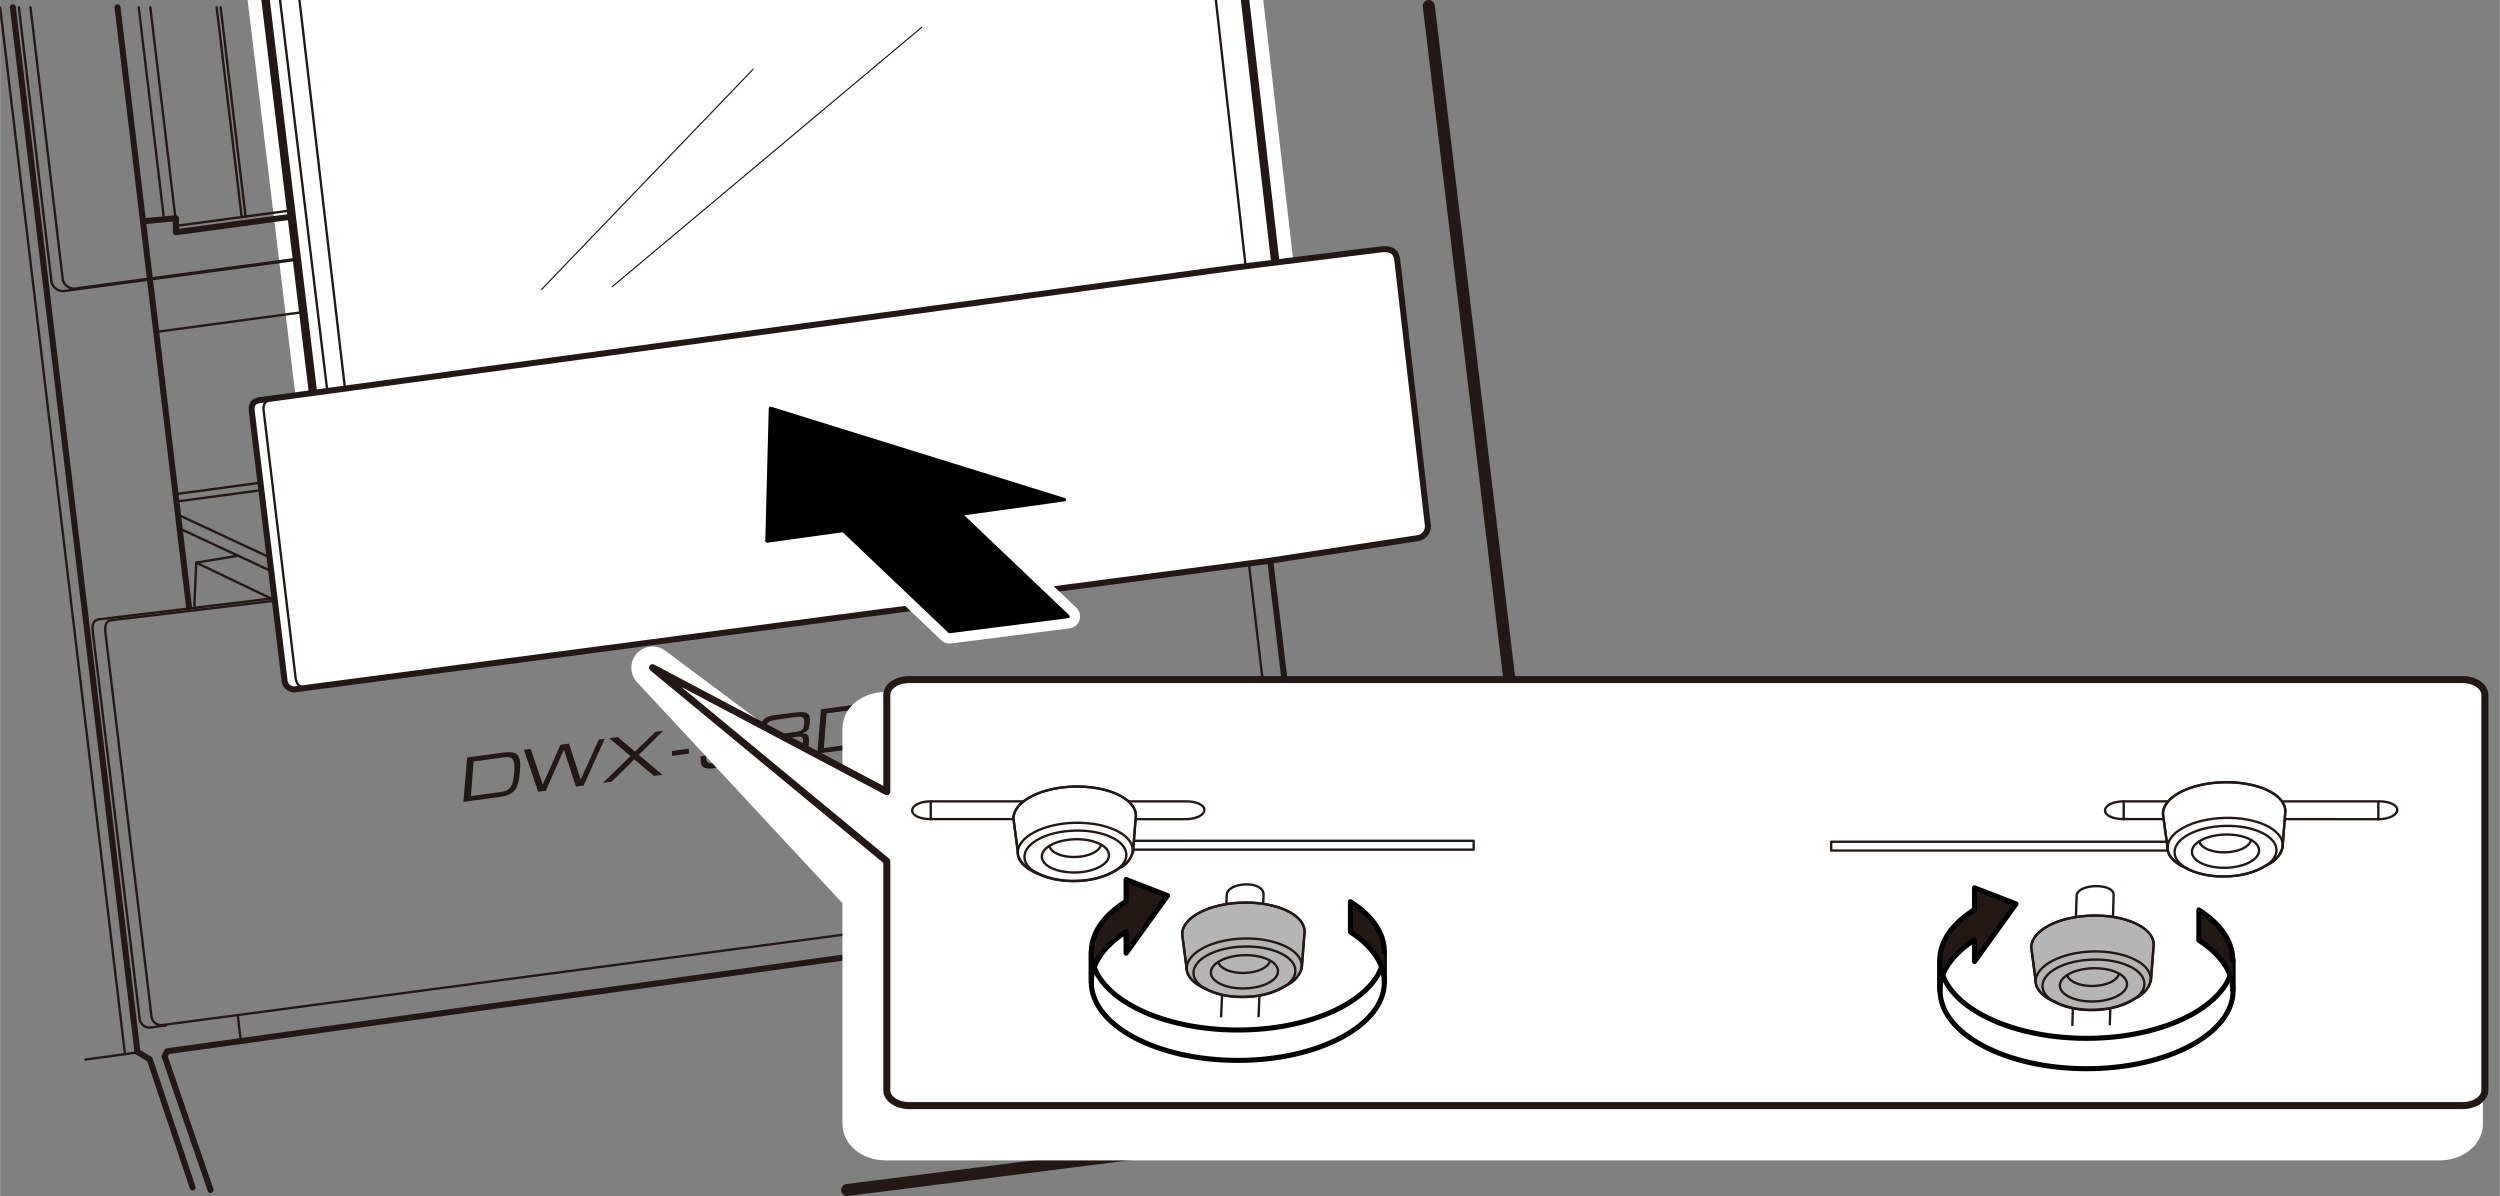 <svg xmlns="http://www.w3.org/2000/svg" xmlns:xlink="http://www.w3.org/1999/xlink" width="103.97mm" height="49.74mm" viewBox="0 0 294.72 141.01"><rect x="0" y="0" width="294.72" height="141.01" fill="#808080" stroke="none"/><defs><style>.cls-1,.cls-10,.cls-13,.cls-4,.cls-5,.cls-6,.cls-7{fill:none;}.cls-2{clip-path:url(#clip-path);}.cls-11,.cls-12,.cls-14,.cls-16,.cls-17,.cls-18,.cls-20,.cls-3,.cls-9{fill:#fff;}.cls-14,.cls-16,.cls-19,.cls-3{stroke:#fff;}.cls-13,.cls-14,.cls-15,.cls-16,.cls-17,.cls-18,.cls-19,.cls-20,.cls-21,.cls-22,.cls-3,.cls-4,.cls-5,.cls-6,.cls-7,.cls-9{stroke-linecap:round;stroke-linejoin:round;}.cls-3{stroke-width:4.25px;}.cls-10,.cls-11,.cls-12,.cls-13,.cls-17,.cls-18,.cls-22,.cls-4,.cls-5,.cls-6,.cls-7,.cls-9{stroke:#231815;}.cls-4,.cls-9{stroke-width:0.99px;}.cls-5{stroke-width:1.42px;}.cls-12,.cls-6{stroke-width:0.71px;}.cls-18,.cls-22,.cls-7{stroke-width:0.28px;}.cls-21,.cls-8{fill:#231815;}.cls-10,.cls-11,.cls-12{stroke-miterlimit:10;}.cls-10,.cls-11{stroke-width:0.28px;}.cls-13{stroke-width:0.14px;}.cls-14,.cls-19{stroke-width:2.83px;}.cls-15,.cls-20,.cls-21{stroke:#000;}.cls-15{stroke-width:0.4px;}.cls-16{stroke-width:5px;}.cls-17{stroke-width:0.83px;}.cls-20,.cls-21{stroke-width:0.6px;}.cls-22{fill:#b5b5b6;}</style><clipPath id="clip-path"><rect class="cls-1" width="294.72" height="141.01"/></clipPath></defs><g id="レイヤー_4" data-name="レイヤー 4"><g class="cls-2"><path class="cls-3" d="M24-88.51A8.11,8.11,0,0,1,27.28-90l98.9-12.9c6.52-.79,8.78,1.41,9.48,6.43L152.35,48.32a8,8,0,0,1-.73,4.87l.11-.2c-.55,2.46-3.29,4.55-6.92,5.11L46.2,71c-4.87.68-6.42-2-6.93-5.28l-17.9-148a7.26,7.26,0,0,1,2.56-6.16Z"/><path class="cls-4" d="M24-88.51A8.11,8.11,0,0,1,27.28-90l98.9-12.9c6.52-.79,8.78,1.41,9.48,6.43L152.35,48.32a8,8,0,0,1-.73,4.87"/><path class="cls-1" d="M98.4,17v4.28a1.4,1.4,0,0,0,.9,1.29l19.42,9.12a1.06,1.06,0,0,0,1.56-.59L122,13.88Z"/><polyline class="cls-5" points="168.44 0.71 183.87 129.65 99.87 140.3"/><polyline class="cls-6" points="149.74 66.01 154.42 105.27 19.7 123.94 19.38 124.52 24.81 140.3"/><line class="cls-6" x1="141.94" y1="0.59" x2="145.63" y2="31.56"/><polyline class="cls-6" points="1.5 0.86 16.17 123.85 16.17 124 17.64 124.89 22.7 140"/><line class="cls-7" y1="0.86" x2="14.72" y2="124.28"/><line class="cls-7" x1="154.42" y1="105.27" x2="183.87" y2="129.65"/><path class="cls-7" d="M32.12,70.86,13.29,73.1c-.65.06-1,.33-.87,1.53l5.41,45.07a1.18,1.18,0,0,0,1.46,1.13L150.65,103.4l.79-1.16-4.22-35.9"/><path class="cls-7" d="M139.39.59l1.77,13.63c.16,1.22-.26,2.07-1.24,2.21L9,34A1.39,1.39,0,0,1,7.39,33L3.58.86"/><path class="cls-7" d="M138,.59l1.79,13.89c.13,1.16,0,2.07-1.24,2.22L7.62,34.3a1.39,1.39,0,0,1-1.56-1.07L2.21.86"/><line class="cls-7" x1="132.35" y1="11.62" x2="20.72" y2="26.63"/><line class="cls-7" x1="28.02" y1="119.72" x2="28.38" y2="122.74"/><line class="cls-6" x1="13.84" y1="0.86" x2="22.27" y2="71.56"/><line class="cls-7" x1="16.34" y1="0.86" x2="19.32" y2="25.82"/><line class="cls-7" x1="17.71" y1="0.86" x2="20.67" y2="25.71"/><line class="cls-7" x1="26" y1="0.86" x2="28.94" y2="25.53"/><line class="cls-7" x1="31.9" y1="0.86" x2="34.75" y2="24.73"/><line class="cls-7" x1="124.11" y1="0.59" x2="125.52" y2="12.47"/><line class="cls-7" x1="118.38" y1="0.59" x2="119.89" y2="13.21"/><line class="cls-7" x1="117.85" y1="0.71" x2="119.36" y2="13.32"/><line class="cls-7" x1="25.53" y1="0.86" x2="28.48" y2="25.62"/><polyline class="cls-6" points="131.13 0.59 132.48 11.91 132.35 12.37 20.72 27.38 20.72 25.73 16.85 26.09"/><line class="cls-7" x1="142.49" y1="5.04" x2="131.83" y2="6.48"/><line class="cls-7" x1="122.36" y1="13.71" x2="124.81" y2="34.31"/><path class="cls-7" d="M131,12.56l.25,2.11c-1.83-.1-2.92.47-2.65,3.07l1.89,15.81"/><path class="cls-7" d="M130.32,14.68c-1.83-.1-2.95.49-2.68,3.08l1.88,15.81"/><line class="cls-7" x1="127.44" y1="13.03" x2="127.74" y2="15.96"/><path class="cls-7" d="M31.88,47.11l-1.28.18c-.56.1-1,.37-.93,1.32l3.77,31.5a1.15,1.15,0,0,0,1.47,1.12l1-.13"/><path class="cls-7" d="M32.1,70.55,11.8,73c-.65.06-1,.33-.87,1.52l5.51,45.47a1.18,1.18,0,0,0,1.47,1.13l1.63-.22"/><line class="cls-7" x1="30.67" y1="56.91" x2="20.67" y2="58.26"/><line class="cls-7" x1="30.72" y1="57.8" x2="20.81" y2="59.13"/><line class="cls-7" x1="20.98" y1="60.69" x2="31.72" y2="65.69"/><line class="cls-7" x1="21.18" y1="62.32" x2="31.92" y2="67.32"/><line class="cls-7" x1="23.12" y1="66.34" x2="31.92" y2="70.55"/><polyline class="cls-7" points="28.05 65.52 23.12 66.34 22.9 71.45"/><polyline class="cls-7" points="110.47 36.3 99.71 31.29 100.84 31.19 95.62 28.76 95.24 28.76 18.41 39.13"/><path class="cls-7" d="M99.87,16.8v3a1.43,1.43,0,0,0,.9,1.3l15.79,7.34c.68.32,1.48,0,1.55-.59l1.41-13.75"/><path class="cls-7" d="M100.17,16.73v2.74a1.41,1.41,0,0,0,.9,1.29l15.78,7.35a1.24,1.24,0,0,0,1.23-.08"/><path class="cls-6" d="M98.4,17v4.28a1.4,1.4,0,0,0,.9,1.29l19.42,9.12a1.06,1.06,0,0,0,1.56-.59L122,13.88"/><path class="cls-7" d="M98.41,21a1.45,1.45,0,0,0,.89,1.12l18.32,8.67c.69.31,1.48,0,1.55-.6L121,14"/><path class="cls-7" d="M103.23,16.29v2a1.41,1.41,0,0,0,.9,1.29l14.15,6.59"/><path class="cls-7" d="M103.23,18.54a1.73,1.73,0,0,0,.9,1.51l14,6.53"/><line class="cls-7" x1="103.23" y1="18.32" x2="100.18" y2="18.75"/><line class="cls-7" x1="95.49" y1="28.76" x2="96.77" y2="17.15"/><line class="cls-7" x1="103.92" y1="20.19" x2="100.87" y2="20.62"/><line class="cls-7" x1="135.83" y1="105.36" x2="135.83" y2="107.84"/><line class="cls-7" x1="138.62" y1="104.99" x2="138.62" y2="107.46"/><line class="cls-7" x1="110.1" y1="108.78" x2="110.1" y2="111.41"/><line class="cls-7" x1="16.22" y1="124.07" x2="10.06" y2="124.92"/><polygon class="cls-8" points="66.06 87.81 67.07 87.67 68.45 91.91 70.59 87.19 71.28 87.1 68.8 92.61 67.89 92.74 66.47 88.38 64.34 93.22 63.43 93.34 61.75 88.4 62.55 88.29 63.98 92.5 66.06 87.81"/><path class="cls-8" d="M55.06,89.31l4.22-.58c1.76-.24,2.19.25,2,2.32s-.68,2.68-2.45,2.92l-4.21.57Zm5.56,1.58c.12-1.51-.33-1.72-1.19-1.6l-3.61.49-.31,4.07L59,93.38c.85-.12,1.46-.39,1.58-2Z"/><polygon class="cls-8" points="78.16 86.16 77.25 86.29 74.85 88.62 72.81 86.89 71.81 87.03 74.32 89.14 71.07 92.3 72.11 92.16 74.77 89.53 77.09 91.48 78.08 91.35 75.3 89 78.16 86.16"/><path class="cls-8" d="M79.21,88.54l2-.28,0,.58-2,.28Z"/><path class="cls-8" d="M83,85.5l5.62-.77-.05.58-5,.68-.12,1.63h0c.27-.5.58-.62,1.61-.76l1.74-.23c1.2-.17,1.8.07,1.71,1.24l0,.63c-.07.94-.31,1.52-2.08,1.77l-2.33.31c-1.24.17-1.58-.23-1.5-1.32v-.11l.67-.09c-.06.68,0,1.06,1,.93l2-.27c1.41-.19,1.54-.46,1.61-1.42l0-.24c.06-.78-.27-1-1.33-.82l-2,.27c-.57.08-.93.18-1.14.69l-.63.09Z"/><path class="cls-8" d="M91.79,86.56l2-.27c.91-.13.95-.37,1-1,.06-.8-.1-.87-1.18-.73l-2,.28c-.94.13-1.27.35-1.31.83l0,.38-.66.09,0-.35c.06-.84.54-1.33,1.57-1.47L93.78,84c1.43-.2,1.76.16,1.69,1.1s-.2,1.11-.92,1.37v0c.63,0,.88.14.81,1.08s-.18,1.53-2,1.78l-2.22.3c-1.43.19-1.84-.11-1.76-1.1l0-.33.67-.09c-.06.82,0,1.09,1,1l2-.27c1.36-.19,1.52-.23,1.6-1.15s-.16-.88-.78-.8l-2.18.3Z"/><path class="cls-8" d="M96.77,83.63l4.23-.58c1.75-.24,2.18.25,2,2.31s-.68,2.69-2.45,2.93l-4.2.57Zm5.57,1.58c.11-1.51-.33-1.72-1.2-1.6l-3.7.5-.32,4.08,3.59-.49c.86-.12,1.46-.39,1.58-2Z"/><path class="cls-8" d="M108,86.76l-2.47.33c-.68.1-1.21,0-1.14-.94l.15-2c.07-.91.63-1.18,1.31-1.28l2.46-.33c.63-.09,1.17-.12,1.13.71l.62-.08V83c.06-.7-.25-1.25-1.54-1.07l-2.7.36a2.05,2.05,0,0,0-2,2.22L103.72,86c-.1,1.32.29,1.9,1.71,1.7l2.67-.36c1.46-.2,1.81-.75,1.88-1.69l-.66.09C109.25,86.4,109,86.63,108,86.76Z"/><line class="cls-7" x1="118.12" y1="14.39" x2="118.77" y2="19.28"/><path class="cls-9" d="M151.7,53.05c-.55,2.46-3.29,4.55-6.92,5.11L46.17,71.06c-4.87.68-6.42-2-6.93-5.28l-17.87-148a7.26,7.26,0,0,1,2.56-6.16"/><path class="cls-10" d="M151.61,53.25a6.71,6.71,0,0,1-5.3,3.4L47.7,69.54c-4.87.69-6.41-2.05-6.93-5.28l-17.89-148c-.3-2.59.34-4.09,1.44-5"/><path class="cls-11" d="M49,65.65c-4.64.64-6.07-2-6.6-5L26-79.25c-.5-4.22,1.62-5.44,4.17-5.89L124.13-97.4c6.21-.74,8.35,1.34,9,6.07L148.42,45.49c.49,3.39-.83,7.13-5.72,7.85Z"/><path class="cls-12" d="M149.55,66.13,35,81.24a1.17,1.17,0,0,1-1.48-1.13L29.67,48.5c-.11-1,.37-1.22.94-1.32L145.4,31.57l17.34-2.16c1.39-.16,1.87.3,2,1.38l3.56,30.91A1.44,1.44,0,0,1,167,63.47Z"/><path class="cls-7" d="M149.74,66,36.3,81.06c-1,.15-1.35-.43-1.46-1.12l-3.77-31.5c-.11-.95.36-1.22.93-1.32L145.63,31.56l17.16-2.15c1.38-.16,1.86.3,2,1.37l3.52,30.82a1.44,1.44,0,0,1-1.27,1.76Z"/><line class="cls-13" x1="88.78" y1="8.16" x2="63.84" y2="34.12"/><line class="cls-13" x1="108.64" y1="3.23" x2="72.17" y2="33.8"/><polygon class="cls-14" points="111.94 74.46 125.91 72.68 110.35 57.87 96.38 59.66 111.94 74.46"/><polygon class="cls-14" points="90.41 63.79 125.47 58.91 90.82 48.14 90.41 63.79"/><polygon class="cls-15" points="111.94 74.46 125.91 72.68 110.35 57.87 96.38 59.66 111.94 74.46"/><polygon class="cls-15" points="90.41 63.79 125.47 58.91 90.82 48.14 90.41 63.79"/><line class="cls-7" x1="139.75" y1="104.54" x2="139.75" y2="106.62"/><path class="cls-16" d="M76.92,78.72l24.89,18.57V85.89c0-1,1.18-1.81,2.64-1.81H287.58c1.46,0,2.64.81,2.64,1.81V132.5c0,1-1.18,1.81-2.64,1.81H104.45c-1.46,0-2.64-.81-2.64-1.81v-27Z"/><path class="cls-17" d="M76.92,78.72l27.62,14.62V81.93c0-1,1.18-1.81,2.64-1.81H290.31c1.46,0,2.64.81,2.64,1.81v46.61c0,1-1.18,1.81-2.64,1.81H107.18c-1.46,0-2.64-.81-2.64-1.81v-27Z"/><path class="cls-7" d="M109.64,96.57c-1.15,0-2.1-.41-2.11-1s.9-1.06,2.06-1.09l30.27,0c1.16,0,2.1.41,2.12,1s-.91,1.06-2.06,1.1Z"/><path class="cls-7" d="M144.62,105.47l-.91,19.63c0,.61,1,1.07,2.26,1s2.21-.55,2.19-1.16l.8-19.43C149,103.72,144.71,104,144.62,105.47Z"/><path class="cls-7" d="M148.22,123.27c0,.6-1,1.12-2.19,1.16s-2.24-.44-2.26-1.05"/><path class="cls-7" d="M244.82,105.56l-.65,19.54c0,.61,1,1.07,2.25,1s2.21-.55,2.19-1.16l.57-19.42C249.25,104.09,245,104.15,244.82,105.56Z"/><path class="cls-7" d="M248.57,123.27c0,.6-1,1.12-2.2,1.16s-2.23-.44-2.25-1.05"/><rect class="cls-7" x="131.51" y="99.13" width="42.22" height="1.04"/><rect class="cls-7" x="215.88" y="99.24" width="42.22" height="1.04"/><line class="cls-7" x1="109.72" y1="94.5" x2="109.72" y2="96.57"/><path class="cls-7" d="M250.29,96.57c-1.16,0-2.1-.41-2.12-1s.91-1.06,2.06-1.09l30.27,0c1.16,0,2.11.41,2.12,1s-.91,1.06-2.06,1.1Z"/><line class="cls-7" x1="250.37" y1="94.5" x2="250.37" y2="96.57"/><line class="cls-7" x1="280.39" y1="94.54" x2="280.39" y2="96.62"/><path class="cls-18" d="M120,100.52l-.53-4c0-2,3.14-3.67,7.12-3.78s7.26,1.41,7.32,3.39l-.33,4.15,0,.08a3.24,3.24,0,0,1-2,2.21h0a9.11,9.11,0,0,1-4.7,1.27,9.64,9.64,0,0,1-4.47-.85l-.11-.07c-1.39-.58-2.29-1.45-2.31-2.44,0,0,0,0,0-.07Z"/><ellipse class="cls-7" cx="126.78" cy="100.9" rx="3.96" ry="1.96" transform="translate(-2.67 3.45) rotate(-1.54)"/><path class="cls-7" d="M129.78,99.64c-.17.75-1.44,1.36-3,1.4s-2.86-.5-3.06-1.25"/><ellipse class="cls-7" cx="126.78" cy="100.9" rx="6.01" ry="2.98" transform="translate(-2.67 3.45) rotate(-1.54)"/><path class="cls-7" d="M122.28,103c-1.39-.58-2.29-1.45-2.31-2.44,0-1.86,2.94-3.45,6.69-3.55s6.82,1.33,6.87,3.18c0,.94-.73,1.82-2,2.46"/><path class="cls-7" d="M120,100.52l-.53-4c0-2,3.14-3.67,7.12-3.78s7.26,1.41,7.32,3.39l-.35,4.35"/><path class="cls-14" d="M163.2,115.8c0-2.25-1.51-4.32-4-5.92v-3.57c2.52,1.6,4,3.66,4,5.91"/><path class="cls-14" d="M137.64,105.59l-4.89-1.89v2.56c-2.56,1.61-4.1,3.69-4.1,6v3.58c0-2.27,1.54-4.35,4.1-6v2.54Z"/><path class="cls-19" d="M145.92,121.44c-9.54,0-17.27-4.13-17.27-9.22v3.58c0,5.09,7.73,9.22,17.27,9.22s17.28-4.13,17.28-9.22v-3.58C163.2,117.31,155.47,121.44,145.92,121.44Z"/><path class="cls-20" d="M145.92,121.44c-9.54,0-17.27-4.13-17.27-9.22v3.58c0,5.09,7.73,9.22,17.27,9.22s17.28-4.13,17.28-9.22v-3.58C163.2,117.31,155.47,121.44,145.92,121.44Z"/><path class="cls-21" d="M163.2,115.8c0-2.25-1.51-4.32-4-5.92v-3.57c2.52,1.6,4,3.66,4,5.91"/><path class="cls-21" d="M137.64,105.59l-4.89-1.89v2.56c-2.56,1.61-4.1,3.69-4.1,6v3.58c0-2.27,1.54-4.35,4.1-6v2.54Z"/><path class="cls-18" d="M255.55,100,255,96c-.06-2,3.13-3.67,7.12-3.77s7.26,1.4,7.31,3.38l-.32,4.15,0,.08a3.22,3.22,0,0,1-2,2.21h0a9.11,9.11,0,0,1-4.7,1.27,9.56,9.56,0,0,1-4.48-.85l-.1-.07c-1.4-.58-2.29-1.45-2.32-2.44v0Z"/><ellipse class="cls-7" cx="262.37" cy="100.35" rx="3.96" ry="1.96" transform="translate(-2.6 7.09) rotate(-1.54)"/><path class="cls-7" d="M265.36,99.09c-.17.75-1.43,1.36-3,1.4s-2.86-.5-3.06-1.24"/><ellipse class="cls-7" cx="262.37" cy="100.35" rx="6.01" ry="2.98" transform="translate(-2.6 7.09) rotate(-1.54)"/><path class="cls-7" d="M257.87,102.41c-1.4-.58-2.29-1.45-2.32-2.44-.05-1.86,2.95-3.44,6.7-3.54s6.82,1.32,6.87,3.17c0,1-.73,1.82-2,2.46"/><path class="cls-7" d="M255.55,100,255,96c-.06-2,3.13-3.67,7.12-3.77s7.26,1.4,7.31,3.38l-.34,4.35"/><path class="cls-14" d="M263.23,116.78c0-2.26-1.51-4.32-4-5.92v-3.58c2.51,1.6,4,3.67,4,5.92"/><path class="cls-14" d="M237.67,106.57l-4.89-1.89v2.56c-2.56,1.61-4.1,3.69-4.1,6v3.58c0-2.28,1.54-4.35,4.1-6v2.54Z"/><path class="cls-19" d="M246,122.42c-9.54,0-17.28-4.13-17.28-9.22v3.58c0,5.09,7.74,9.22,17.28,9.22s17.27-4.13,17.27-9.22V113.2C263.23,118.29,255.5,122.42,246,122.42Z"/><path class="cls-20" d="M246,122.42c-9.54,0-17.28-4.13-17.28-9.22v3.58c0,5.09,7.74,9.22,17.28,9.22s17.27-4.13,17.27-9.22V113.2C263.23,118.29,255.5,122.42,246,122.42Z"/><path class="cls-21" d="M263.23,116.78c0-2.26-1.51-4.32-4-5.92v-3.58c2.51,1.6,4,3.67,4,5.92"/><path class="cls-21" d="M237.67,106.57l-4.89-1.89v2.56c-2.56,1.61-4.1,3.69-4.1,6v3.58c0-2.28,1.54-4.35,4.1-6v2.54Z"/><path class="cls-22" d="M139.89,114.19l-.52-4c-.06-2,3.13-3.67,7.12-3.77s7.26,1.4,7.31,3.38l-.32,4.16,0,.07a3.22,3.22,0,0,1-2,2.21h0a9.11,9.11,0,0,1-4.7,1.27,9.56,9.56,0,0,1-4.48-.85l-.1-.07c-1.4-.58-2.29-1.45-2.32-2.44v0Z"/><ellipse class="cls-7" cx="146.71" cy="114.57" rx="3.96" ry="1.96" transform="translate(-3.03 3.99) rotate(-1.54)"/><path class="cls-7" d="M149.7,113.32c-.17.74-1.43,1.35-3,1.39s-2.86-.5-3.06-1.24"/><ellipse class="cls-7" cx="146.71" cy="114.57" rx="6.01" ry="2.98" transform="translate(-3.03 3.99) rotate(-1.54)"/><path class="cls-7" d="M142.21,116.63c-1.4-.58-2.29-1.45-2.32-2.44,0-1.86,3-3.44,6.7-3.54s6.82,1.32,6.87,3.18c0,.94-.73,1.81-2,2.45"/><path class="cls-7" d="M139.89,114.19l-.52-4c-.06-2,3.13-3.67,7.12-3.77s7.26,1.4,7.31,3.38l-.34,4.35"/><path class="cls-22" d="M240,115.72l-.53-4c0-2,3.14-3.66,7.13-3.77s7.26,1.41,7.31,3.38l-.32,4.16,0,.07a3.2,3.2,0,0,1-2,2.21h0a9.3,9.3,0,0,1-4.7,1.27,9.68,9.68,0,0,1-4.48-.86l-.1-.07c-1.4-.58-2.29-1.44-2.32-2.44v0Z"/><ellipse class="cls-7" cx="246.8" cy="116.11" rx="3.96" ry="1.96" transform="translate(-3.03 6.68) rotate(-1.54)"/><path class="cls-7" d="M249.79,114.85c-.17.75-1.43,1.36-3,1.4s-2.86-.51-3.06-1.25"/><ellipse class="cls-7" cx="246.8" cy="116.11" rx="6.01" ry="2.98" transform="translate(-3.03 6.68) rotate(-1.54)"/><path class="cls-7" d="M242.3,118.16c-1.4-.58-2.29-1.44-2.32-2.44,0-1.85,3-3.44,6.69-3.54s6.83,1.32,6.88,3.18c0,.94-.73,1.81-2,2.45"/><path class="cls-7" d="M240,115.72l-.53-4c0-2,3.14-3.66,7.13-3.77s7.26,1.41,7.31,3.38l-.34,4.35"/></g></g></svg>
